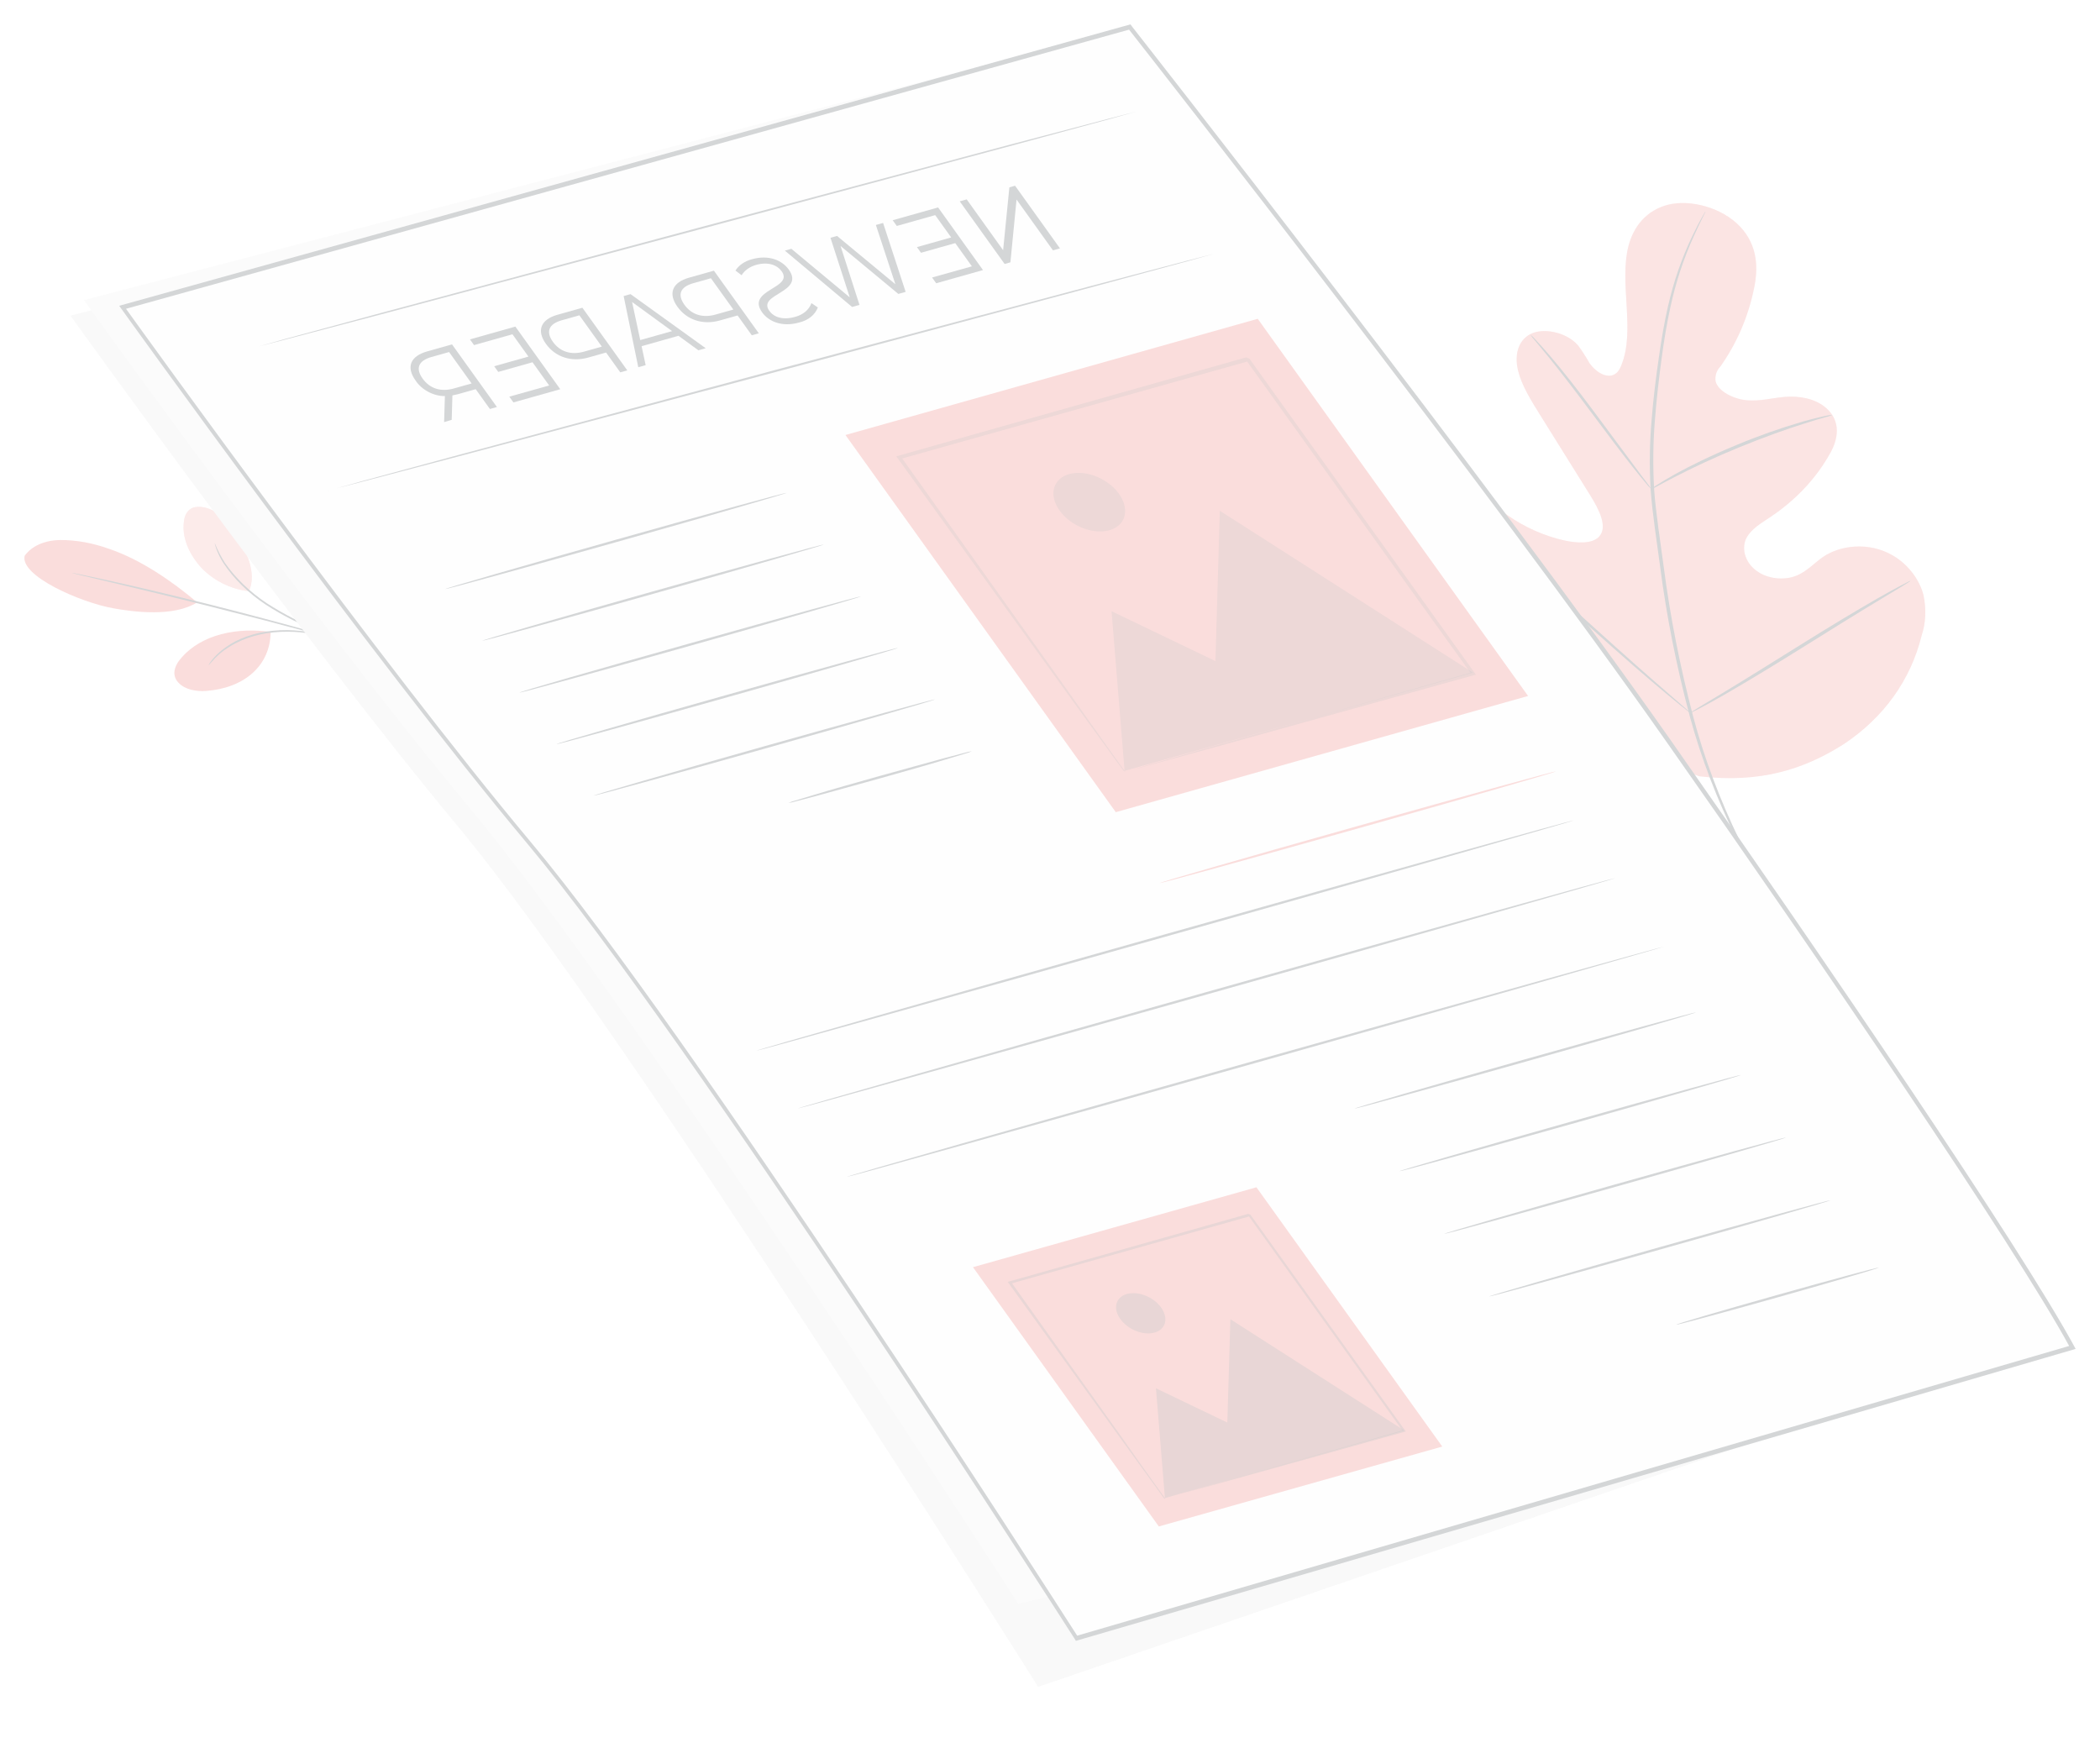 <?xml version="1.0" encoding="UTF-8"?> <svg xmlns="http://www.w3.org/2000/svg" viewBox="0 0 337.216 280.735" fill="none"> <g opacity="0.2" filter="url(#filter0_f_72_100)"> <path d="M3.962 89.243C4.53 88.458 5.333 87.829 6.322 87.395C7.312 86.961 8.467 86.731 9.718 86.718C12.227 86.707 14.888 87.191 17.495 88.13C22.537 89.823 27.627 93.323 31.652 96.726C27.933 99.113 21.433 98.275 18.144 97.672C12.9 96.724 3.163 92.476 3.962 89.243Z" fill="#E85550"></path> <path d="M39.985 94.928C38.541 94.795 37.046 94.348 35.653 93.634C34.26 92.92 33.018 91.962 32.052 90.86C31.111 89.749 30.403 88.559 29.969 87.359C29.535 86.159 29.384 84.972 29.524 83.867C29.605 82.85 30.036 81.803 31.144 81.475C31.689 81.354 32.312 81.369 32.949 81.519C33.585 81.669 34.212 81.948 34.766 82.329C35.862 83.106 36.767 84.051 37.394 85.069C39.696 88.506 41.242 91.995 39.985 94.928Z" fill="#E85550"></path> <g opacity="0.4"> <path d="M39.985 94.928C38.541 94.795 37.046 94.348 35.653 93.634C34.26 92.92 33.018 91.962 32.052 90.86C31.111 89.749 30.403 88.559 29.969 87.359C29.535 86.159 29.384 84.972 29.524 83.867C29.605 82.85 30.036 81.803 31.144 81.475C31.689 81.354 32.312 81.369 32.949 81.519C33.585 81.669 34.212 81.948 34.766 82.329C35.862 83.106 36.767 84.051 37.394 85.069C39.696 88.506 41.242 91.995 39.985 94.928Z" fill="white"></path> </g> <path d="M55.46 103.038C55.111 102.939 54.764 102.814 54.424 102.665L51.625 101.571C48.507 100.424 45.487 98.914 42.682 97.099C39.878 95.237 37.526 92.927 35.868 90.404C35.383 89.642 34.997 88.862 34.721 88.08C34.641 87.867 34.579 87.655 34.532 87.444C34.492 87.298 34.48 87.225 34.496 87.225C34.907 88.279 35.442 89.328 36.093 90.356C37.785 92.805 40.105 95.045 42.842 96.87C45.62 98.659 48.591 100.173 51.661 101.362C52.823 101.853 53.785 102.248 54.438 102.538C54.787 102.683 55.13 102.851 55.46 103.038Z" fill="#263238"></path> <path d="M11.52 91.987C11.67 92 11.822 92.023 11.975 92.058L13.272 92.319C14.401 92.552 16.041 92.909 18.061 93.357C22.107 94.259 27.698 95.568 33.868 97.119C40.037 98.67 45.619 100.18 49.667 101.312C51.693 101.881 53.329 102.346 54.462 102.684L55.76 103.083C55.914 103.123 56.068 103.175 56.218 103.237C56.066 103.218 55.912 103.185 55.758 103.138L54.457 102.801L49.669 101.518C45.653 100.431 40.04 98.968 33.871 97.417C27.701 95.866 22.092 94.531 18.068 93.569L13.277 92.44L11.976 92.126C11.823 92.088 11.671 92.042 11.52 91.987Z" fill="#263238"></path> <path d="M43.032 101.415C39.972 101.054 37.075 101.296 34.583 102.121C32.091 102.946 30.075 104.33 28.701 106.158C28.033 107.111 27.568 108.428 28.626 109.599C29.684 110.77 31.591 111.059 33.045 110.955C36.097 110.741 38.714 109.737 40.566 108.072C42.418 106.406 43.423 104.152 43.452 101.595" fill="#E85550"></path> <path d="M33.491 106.812C33.587 106.594 33.713 106.392 33.868 106.208C34.01 106.023 34.177 105.792 34.415 105.549C34.665 105.265 34.937 104.997 35.231 104.746C35.579 104.433 35.953 104.141 36.352 103.871C36.803 103.55 37.284 103.256 37.793 102.991C38.967 102.394 40.265 101.933 41.663 101.617C43.076 101.32 44.579 101.173 46.142 101.181C46.825 101.191 47.519 101.236 48.22 101.314C48.816 101.372 49.418 101.458 50.023 101.571C50.582 101.651 51.103 101.802 51.556 101.904C51.941 101.989 52.326 102.092 52.709 102.214C53.039 102.302 53.366 102.412 53.689 102.542C53.685 102.605 52.297 102.17 50.054 101.784C49.438 101.676 48.825 101.593 48.218 101.537C47.569 101.467 46.898 101.457 46.18 101.438C43.104 101.432 40.297 102.042 37.982 103.221C37.471 103.468 36.989 103.746 36.541 104.055C36.134 104.312 35.75 104.592 35.392 104.891C34.138 105.987 33.562 106.854 33.491 106.812Z" fill="#263238"></path> <path d="M272.824 124.636C254.586 118.79 242.031 103.804 233.917 89.695C232.56 87.338 230.766 84.936 230.712 82.649C230.658 80.361 232.622 78.415 235.51 78.955C237.904 79.405 239.972 81.263 242.057 82.726C244.841 84.677 248.027 86.089 251.248 86.799C253.335 87.251 255.672 87.328 256.737 86.216C258.246 84.674 256.79 81.84 255.347 79.523C252.638 75.186 249.941 70.863 247.259 66.554C245.81 64.231 244.339 61.861 243.767 59.505C243.195 57.148 243.678 54.763 245.705 53.672C247.729 52.58 251.492 53.28 253.401 55.458C254.086 56.4 254.705 57.361 255.251 58.333C255.931 59.282 257.067 60.255 258.229 60.332C259.394 60.41 260.011 59.555 260.322 58.733C261.508 55.874 261.401 52.515 261.207 49.187C261.017 45.859 260.725 42.475 261.513 39.453C262.301 36.43 264.34 33.775 267.847 32.878C271.356 31.981 276.485 33.289 279.409 36.375C282.334 39.461 282.316 43.207 281.666 46.298C280.726 50.882 278.9 55.118 276.243 58.874C275.65 59.479 275.381 60.292 275.479 61.194C275.858 62.854 278.426 64.074 280.408 64.266C282.652 64.474 284.583 63.892 286.69 63.727C288.797 63.561 291.412 63.926 293.223 65.504C295.727 67.676 295.093 70.586 293.97 72.631C291.716 76.726 288.451 80.234 284.318 83.003C282.845 83.992 281.223 84.916 280.444 86.39C279.664 87.865 280.06 90.148 281.984 91.61C283.907 93.073 286.606 93.169 288.376 92.479C290.147 91.788 291.263 90.456 292.727 89.447C295.431 87.575 300.088 86.914 304.02 89.24C306.599 90.771 308.286 93.271 308.878 95.576C309.34 97.871 309.237 100.078 308.574 102.065C306.807 109.213 302.486 115.231 296.052 119.505C289.558 123.63 282.52 125.79 272.836 124.655" fill="#E85550"></path> <g opacity="0.2"> <path d="M272.824 124.636C254.586 118.79 242.031 103.804 233.917 89.695C232.56 87.338 230.766 84.936 230.712 82.649C230.658 80.361 232.622 78.415 235.51 78.955C237.904 79.405 239.972 81.263 242.057 82.726C244.841 84.677 248.027 86.089 251.248 86.799C253.335 87.251 255.672 87.328 256.737 86.216C258.246 84.674 256.79 81.84 255.347 79.523C252.638 75.186 249.941 70.863 247.259 66.554C245.81 64.231 244.339 61.861 243.767 59.505C243.195 57.148 243.678 54.763 245.705 53.672C247.729 52.58 251.492 53.28 253.401 55.458C254.086 56.4 254.705 57.361 255.251 58.333C255.931 59.282 257.067 60.255 258.229 60.332C259.394 60.41 260.011 59.555 260.322 58.733C261.508 55.874 261.401 52.515 261.207 49.187C261.017 45.859 260.725 42.475 261.513 39.453C262.301 36.43 264.34 33.775 267.847 32.878C271.356 31.981 276.485 33.289 279.409 36.375C282.334 39.461 282.316 43.207 281.666 46.298C280.726 50.882 278.9 55.118 276.243 58.874C275.65 59.479 275.381 60.292 275.479 61.194C275.858 62.854 278.426 64.074 280.408 64.266C282.652 64.474 284.583 63.892 286.69 63.727C288.797 63.561 291.412 63.926 293.223 65.504C295.727 67.676 295.093 70.586 293.97 72.631C291.716 76.726 288.451 80.234 284.318 83.003C282.845 83.992 281.223 84.916 280.444 86.39C279.664 87.865 280.06 90.148 281.984 91.61C283.907 93.073 286.606 93.169 288.376 92.479C290.147 91.788 291.263 90.456 292.727 89.447C295.431 87.575 300.088 86.914 304.02 89.24C306.599 90.771 308.286 93.271 308.878 95.576C309.34 97.871 309.237 100.078 308.574 102.065C306.807 109.213 302.486 115.231 296.052 119.505C289.558 123.63 282.52 125.79 272.836 124.655" fill="white"></path> </g> <path d="M279.015 135.049C275.729 128.423 273.167 121.743 271.363 115.101C269.205 106.997 267.609 98.941 266.579 90.971L265.718 84.688C265.443 82.623 265.196 80.573 265.057 78.607C264.841 74.816 264.895 71.084 265.218 67.429C265.485 63.927 265.913 60.654 266.346 57.609C266.777 54.565 267.257 51.744 267.837 49.224C268.735 45.24 270.056 41.423 271.796 37.81C272.406 36.528 272.927 35.562 273.291 34.917L273.715 34.177C273.754 34.089 273.808 34.01 273.876 33.94C273.852 34.035 273.818 34.124 273.769 34.208L273.389 34.965C273.059 35.633 272.577 36.618 271.994 37.907C270.34 41.55 269.08 45.381 268.223 49.367C267.668 51.888 267.196 54.707 266.794 57.75C266.395 60.794 265.994 64.097 265.737 67.566C265.441 71.211 265.404 74.93 265.629 78.706C265.744 80.671 266.055 82.687 266.295 84.762L267.159 91.045C268.194 99.009 269.78 107.058 271.911 115.154C273.666 121.762 276.164 128.41 279.368 135.01" fill="#263238"></path> <path d="M265.157 78.533C264.834 78.238 264.545 77.921 264.296 77.59C263.765 76.974 263.035 76.07 262.142 74.946C260.363 72.7 258.012 69.568 255.444 66.121C252.877 62.675 250.465 59.545 248.661 57.322C247.756 56.207 247.014 55.307 246.495 54.696C246.202 54.382 245.945 54.051 245.732 53.71C246.067 53.996 246.373 54.302 246.645 54.623C247.222 55.225 248.008 56.106 248.947 57.203C250.844 59.408 253.291 62.52 255.86 65.966C258.428 69.413 260.694 72.485 262.436 74.825C263.207 75.9 263.907 76.789 264.447 77.509C264.719 77.84 264.956 78.183 265.157 78.533Z" fill="#263238"></path> <path d="M294.278 66.615C293.906 66.784 293.502 66.916 293.072 67.009C292.269 67.234 291.119 67.559 289.746 68.015C286.949 68.887 283.18 70.225 279.162 71.878C275.144 73.531 271.647 75.189 269.185 76.464C267.949 77.088 266.968 77.625 266.288 77.985C265.952 78.195 265.59 78.374 265.199 78.522C265.47 78.26 265.784 78.031 266.131 77.838C266.77 77.429 267.714 76.849 268.918 76.18C271.321 74.837 274.821 73.124 278.82 71.469C282.241 70.033 285.811 68.772 289.514 67.69C290.94 67.288 292.122 66.993 292.94 66.824C293.363 66.717 293.811 66.647 294.278 66.615Z" fill="#263238"></path> <path d="M271.422 114.472C271.263 114.379 271.113 114.272 270.976 114.155L269.753 113.183C268.693 112.335 267.196 111.081 265.353 109.527C261.677 106.408 256.729 102.011 251.314 97.11C245.901 92.209 240.978 87.781 237.383 84.64C235.618 83.102 234.165 81.844 233.09 80.907C232.629 80.502 232.243 80.167 231.93 79.888C231.785 79.774 231.654 79.648 231.541 79.515C231.541 79.515 231.709 79.613 231.992 79.839C232.276 80.065 232.711 80.402 233.215 80.811C234.272 81.653 235.776 82.905 237.611 84.461C241.287 87.579 246.236 91.977 251.656 96.876C257.077 101.775 261.986 106.207 265.588 109.346L269.88 113.078C270.352 113.488 270.732 113.825 271.047 114.096C271.187 114.213 271.312 114.339 271.422 114.472Z" fill="#263238"></path> <path d="M306.783 93.274C306.692 93.374 306.58 93.457 306.45 93.521L305.437 94.151L301.659 96.433C298.46 98.351 294.107 101.063 289.318 104.057C284.531 107.052 280.102 109.715 276.85 111.589C275.215 112.516 273.881 113.252 272.942 113.746L271.848 114.299C271.728 114.373 271.593 114.429 271.441 114.467C271.532 114.37 271.642 114.288 271.769 114.222L272.787 113.59L276.571 111.315C279.764 109.39 284.118 106.679 288.907 103.684C293.696 100.689 298.123 98.026 301.372 96.161C303.007 95.234 304.343 94.49 305.28 94.003L306.377 93.442C306.499 93.372 306.636 93.316 306.783 93.274Z" fill="#263238"></path> <path d="M174.095 9.018C174.095 9.018 219.405 76.853 248.969 118.972C277.256 159.263 323.433 199.876 331.482 214.493L166.698 270.883C166.698 270.883 100.271 164.892 73.746 132.965C48.45 102.527 11.315 50.682 11.315 50.682L174.095 9.018Z" fill="#E0E0E0"></path> <path d="M179.274 4.942C179.274 4.942 224.516 72.796 254.054 114.922C282.329 155.217 324.787 201.743 332.776 216.378L163.52 257.564C163.52 257.564 102.115 161.786 75.532 129.89C50.182 99.468 13.472 48.192 13.472 48.192L179.274 4.942Z" fill="#EBEBEB"></path> <path d="M181.433 4.341C181.433 4.341 238.515 77.006 268.059 119.131C296.317 159.423 324.836 201.73 332.781 216.376L172.89 263.072C172.89 263.072 111.66 167.245 84.996 135.372C59.554 104.945 19.707 49.35 19.707 49.35L181.433 4.341Z" fill="#FAFAFA"></path> <path d="M172.761 263.491L333.3 216.613L333.151 216.326C324.498 200.333 292.861 153.924 268.402 119.042C239.194 77.389 182.334 4.967 181.746 4.215L181.532 3.915L19.142 49.104L19.37 49.422C19.767 49.976 59.518 105.437 84.682 135.476C111.025 166.957 171.924 262.164 172.539 263.124L172.761 263.491ZM332.238 216.147L172.973 262.659C168.888 256.281 110.854 165.827 85.262 135.258C61.125 106.415 23.528 54.172 20.232 49.585L181.304 4.76C185.321 9.879 239.432 78.951 267.678 119.231C292.022 153.885 323.414 199.927 332.265 216.139L332.238 216.147Z" fill="#263238"></path> <path d="M135.762 69.854L201.968 51.193L245.377 111.76L179.171 130.42L135.762 69.854Z" fill="#E85550"></path> <g opacity="0.3"> <path d="M236.53 108.018L195.874 82.016L195.174 106.162L178.49 98.148L180.583 123.786L236.53 108.018Z" fill="black"></path> </g> <g opacity="0.3"> <path d="M170.149 81.983C170.787 82.875 171.691 83.667 172.746 84.26C173.801 84.854 174.96 85.222 176.075 85.317C177.191 85.413 178.213 85.232 179.013 84.797C179.813 84.363 180.355 83.695 180.57 82.876C180.785 82.058 180.663 81.127 180.22 80.201C179.778 79.275 179.034 78.396 178.083 77.674C177.132 76.952 176.016 76.42 174.878 76.146C173.739 75.872 172.628 75.867 171.685 76.133C170.421 76.489 169.549 77.306 169.261 78.403C168.972 79.5 169.292 80.788 170.149 81.983Z" fill="black"></path> </g> <g opacity="0.3"> <path d="M180.706 123.958C180.655 123.873 180.595 123.79 180.529 123.71C180.396 123.525 180.232 123.296 180.022 123.003C179.566 122.367 178.909 121.45 178.069 120.279C176.345 117.873 173.899 114.392 170.771 109.972C164.463 101.115 155.481 88.504 144.695 73.365L144.608 73.696L200.58 57.973L200.061 57.768L209.806 71.364C212.999 75.82 216.12 80.174 219.158 84.413C225.24 92.898 230.988 100.918 236.31 108.286L236.399 107.947L196.046 119.481L184.68 122.762L181.68 123.645L180.892 123.868L180.616 123.945L180.865 123.875L181.619 123.662L184.611 122.858L196.012 119.728L236.732 108.412L237.001 108.336L236.814 108.075C231.526 100.698 225.778 92.678 219.696 84.193C216.658 79.953 213.533 75.593 210.344 71.144L200.64 57.605C201.11 57.786 199.998 57.342 200.104 57.388L144.196 73.2L143.927 73.276L144.11 73.53C155.06 88.707 164.173 101.342 170.575 110.218C173.719 114.604 176.25 118.045 177.974 120.428C178.8 121.58 179.439 122.471 179.928 123.099C180.129 123.379 180.289 123.601 180.412 123.773C180.506 123.841 180.604 123.902 180.706 123.958Z" fill="black"></path> </g> <path d="M156.24 203.487L201.758 190.657L231.6 232.293L186.082 245.122L156.24 203.487Z" fill="#E85550"></path> <g opacity="0.4"> <path d="M225.517 229.723L197.571 211.845L197.084 228.44L185.62 222.934L187.062 240.561L225.517 229.723Z" fill="black"></path> </g> <g opacity="0.4"> <path d="M179.895 211.808C180.333 212.422 180.955 212.969 181.681 213.378C182.407 213.787 183.204 214.041 183.972 214.108C184.74 214.174 185.445 214.05 185.995 213.751C186.547 213.453 186.92 212.992 187.068 212.429C187.216 211.866 187.132 211.225 186.826 210.587C186.522 209.95 186.009 209.344 185.354 208.848C184.698 208.351 183.93 207.986 183.146 207.798C182.362 207.61 181.598 207.608 180.95 207.793C180.082 208.037 179.483 208.597 179.285 209.351C179.088 210.104 179.307 210.988 179.895 211.808Z" fill="black"></path> </g> <g opacity="0.4"> <path d="M187.144 240.676C187.144 240.676 187.103 240.618 187.021 240.504C186.939 240.389 186.82 240.224 186.674 240.02C186.37 239.596 185.923 238.972 185.333 238.149C184.147 236.494 182.436 234.107 180.311 231.064C175.95 224.978 169.799 216.306 162.384 205.894L162.331 206.124L200.786 195.285L200.425 195.142L207.127 204.493C209.317 207.548 211.465 210.546 213.555 213.461C217.734 219.292 221.685 224.804 225.321 229.877L225.382 229.646L197.641 237.572L189.834 239.833L187.753 240.42L187.215 240.572L187.026 240.625C187.087 240.616 187.144 240.6 187.195 240.577L187.713 240.431L189.733 239.862L197.568 237.707L225.558 229.925L225.746 229.872L225.619 229.694C221.969 224.602 218.031 219.109 213.852 213.278C211.763 210.363 209.614 207.365 207.424 204.309L200.804 195.073L200.438 194.924L162.005 205.794L161.817 205.848L161.94 206.019C169.467 216.453 175.738 225.145 180.133 231.244C182.295 234.261 184.037 236.624 185.221 238.264C185.787 239.054 186.23 239.671 186.54 240.104C186.681 240.301 186.791 240.454 186.873 240.569C186.955 240.683 187.142 240.684 187.144 240.676Z" fill="black"></path> </g> <path d="M154.113 32.332L161.322 42.389L162.251 42.127L163.235 32.041L169.084 40.202L170.208 39.885L163 29.827L162.084 30.085L161.08 40.178L155.231 32.017L154.113 32.332Z" fill="#263238"></path> <path d="M149.673 44.563L150.334 45.486L157.848 43.368L150.639 33.311L143.348 35.366L144.005 36.283L150.172 34.545L152.741 38.129L147.24 39.679L147.893 40.589L153.393 39.039L156.066 42.769L149.673 44.563Z" fill="#263238"></path> <path d="M126.032 40.247L136.829 49.293L138.014 48.959L134.975 39.501L144.255 47.2L145.427 46.87L141.806 35.801L140.649 36.127L143.779 45.643L134.408 37.886L133.357 38.182L136.454 47.753L127.076 39.953L126.032 40.247Z" fill="#263238"></path> <path d="M131.328 49.374L130.302 48.676C129.909 49.753 128.971 50.54 127.67 50.887C125.65 51.456 124.243 50.904 123.532 49.911C121.556 47.155 129.32 47.002 126.656 43.284C125.593 41.802 123.464 40.864 120.758 41.626C119.58 41.942 118.655 42.575 118.097 43.447L119.086 44.194C119.572 43.413 120.378 42.838 121.41 42.537C123.356 41.988 124.801 42.56 125.522 43.566C127.502 46.328 119.763 46.505 122.386 50.165C123.449 51.648 125.598 52.557 128.318 51.791C129.795 51.434 130.869 50.571 131.328 49.374Z" fill="#263238"></path> <path d="M108.779 49.257C110.312 51.396 112.881 52.225 115.587 51.462L118.442 50.657L120.723 53.84L121.847 53.523L114.639 43.466L110.66 44.587C107.949 45.344 107.251 47.124 108.779 49.257ZM109.903 48.94C108.749 47.329 109.203 46.077 111.33 45.477L114.158 44.68L117.762 49.709L114.934 50.506C112.816 51.118 111.035 50.518 109.903 48.94Z" fill="#263238"></path> <path d="M103.026 55.591L108.95 53.921L112.148 56.249L113.319 55.919L101.25 47.232L100.146 47.543L102.494 58.97L103.679 58.636L103.026 55.591ZM102.809 54.612L101.499 48.493L107.919 53.172L102.809 54.612Z" fill="#263238"></path> <path d="M87.659 55.209C89.192 57.348 91.761 58.177 94.468 57.414L97.322 56.61L99.603 59.792L100.728 59.475L93.519 49.418L89.541 50.54C86.829 51.296 86.131 53.077 87.659 55.209ZM88.784 54.892C87.63 53.282 88.083 52.029 90.211 51.43L93.038 50.633L96.642 55.661L93.815 56.458C91.696 57.071 89.915 56.471 88.784 54.892Z" fill="#263238"></path> <path d="M81.783 63.698L82.445 64.621L89.965 62.502L82.756 52.444L75.465 54.499L76.122 55.416L82.289 53.678L84.857 57.262L79.357 58.812L80.009 59.722L85.51 58.172L88.183 61.902L81.783 63.698Z" fill="#263238"></path> <path d="M72.534 67.414L72.647 63.496C72.923 63.418 73.231 63.385 73.534 63.299L76.389 62.495L78.67 65.677L79.794 65.36L72.586 55.303L68.607 56.425C65.914 57.184 65.17 58.924 66.731 61.1C67.199 61.826 67.923 62.471 68.781 62.926C69.639 63.38 70.579 63.618 71.442 63.598L71.316 67.781L72.534 67.414ZM67.859 60.79C66.705 59.18 67.159 57.927 69.286 57.327L72.114 56.53L75.732 61.578L72.904 62.375C70.759 62.995 68.991 62.368 67.859 60.79Z" fill="#263238"></path> <path d="M52.539 78.842L52.909 78.738L53.986 78.434L58.2 77.346L73.656 73.28L124.547 59.74L175.384 46.1L190.762 41.926L194.916 40.756L190.703 41.844L175.253 45.907L124.349 59.451L73.519 73.089L58.147 77.261L53.986 78.434L52.909 78.738C52.658 78.793 52.539 78.842 52.539 78.842Z" fill="#263238"></path> <path d="M40.094 56.037C40.094 56.037 40.216 56.003 40.458 55.934L41.542 55.629L45.755 54.541L61.211 50.475L112.08 36.903L162.916 23.263L178.288 19.092L182.442 17.921L183.526 17.615C183.768 17.547 183.896 17.511 183.896 17.511L183.526 17.615L182.449 17.919L178.236 19.007L162.779 23.072L111.904 36.647L61.074 50.285L45.696 54.458L41.542 55.629L40.465 55.933C40.206 55.99 40.094 56.037 40.094 56.037Z" fill="#263238"></path> <path d="M71.499 94.592C71.563 94.681 83.891 91.299 99.026 87.033C114.16 82.767 126.385 79.23 126.321 79.14C126.258 79.051 113.937 82.432 98.789 86.702C83.64 90.971 71.436 94.503 71.499 94.592Z" fill="#263238"></path> <path d="M77.448 102.893C77.512 102.982 89.84 99.599 104.975 95.333C120.109 91.067 132.335 87.53 132.271 87.441C132.207 87.352 119.886 90.733 104.738 95.002C89.59 99.272 77.38 102.797 77.448 102.893Z" fill="#263238"></path> <path d="M83.42 111.225C83.484 111.314 95.812 107.931 110.947 103.665C126.081 99.4 138.307 95.862 138.243 95.773C138.179 95.684 125.858 99.065 110.71 103.334C95.562 107.604 83.329 111.097 83.42 111.225Z" fill="#263238"></path> <path d="M89.351 119.5C89.42 119.595 101.743 116.206 116.878 111.94C132.012 107.675 144.242 104.144 144.174 104.048C144.105 103.952 131.789 107.34 116.641 111.609C101.493 115.879 89.278 119.398 89.351 119.5Z" fill="#263238"></path> <path d="M95.282 127.775C95.351 127.87 107.674 124.481 122.809 120.215C137.943 115.95 150.173 112.418 150.105 112.323C150.036 112.227 137.72 115.615 122.571 119.884C107.423 124.154 95.228 127.698 95.282 127.775Z" fill="#263238"></path> <path d="M217.514 178.022C217.578 178.111 229.906 174.729 245.039 170.463C260.175 166.197 272.401 162.66 272.337 162.57C272.273 162.481 259.952 165.862 244.802 170.132C229.655 174.401 217.45 177.933 217.514 178.022Z" fill="#263238"></path> <path d="M224.722 188.079C224.786 188.168 237.114 184.786 252.249 180.52C267.384 176.254 279.608 172.717 279.544 172.628C279.48 172.539 267.159 175.92 252.011 180.189C236.863 184.458 224.654 187.984 224.722 188.079Z" fill="#263238"></path> <path d="M231.926 198.13C231.995 198.226 244.318 194.836 259.453 190.571C274.586 186.305 286.817 182.774 286.748 182.679C286.68 182.583 274.363 185.97 259.216 190.24C244.067 194.509 231.862 198.041 231.926 198.13Z" fill="#263238"></path> <path d="M239.134 208.187C239.198 208.276 251.527 204.894 266.66 200.628C281.795 196.362 294.021 192.825 293.958 192.736C293.894 192.647 281.573 196.027 266.422 200.297C251.275 204.567 239.066 208.092 239.134 208.187Z" fill="#263238"></path> <path d="M269.17 212.721C269.234 212.81 276.573 210.833 285.561 208.3C294.55 205.767 301.771 203.639 301.708 203.55C301.644 203.461 294.312 205.436 285.324 207.969C276.336 210.503 269.102 212.626 269.17 212.721Z" fill="#263238"></path> <path d="M126.602 128.94C127.022 128.884 127.425 128.796 127.805 128.677L130.999 127.838C133.692 127.079 137.385 126.1 141.451 124.953C145.517 123.807 149.207 122.767 151.836 121.965L154.957 121.024C155.349 120.925 155.719 120.795 156.063 120.636C155.645 120.692 155.244 120.779 154.866 120.897L151.672 121.736C148.979 122.495 145.28 123.476 141.214 124.622C137.147 125.768 133.465 126.806 130.835 127.609L127.714 128.55C127.32 128.649 126.948 128.78 126.602 128.94Z" fill="#263238"></path> <path d="M135.978 188.991C136.042 189.08 165.484 180.874 201.724 170.659C237.965 160.445 267.301 152.046 267.259 151.989C267.22 151.931 237.761 160.104 201.514 170.321C165.266 180.537 135.891 188.87 135.978 188.991Z" fill="#263238"></path> <path d="M128.103 178.004C128.167 178.093 157.609 169.887 193.85 159.673C230.091 149.458 259.424 141.099 259.36 141.01C259.296 140.921 229.86 149.125 193.613 159.341C157.365 169.558 128.035 177.909 128.103 178.004Z" fill="#263238"></path> <path d="M121.456 168.73C121.52 168.819 150.962 160.613 187.203 150.398C223.443 140.184 252.775 131.825 252.711 131.736C252.647 131.646 223.213 139.851 186.965 150.067C150.718 160.284 121.379 168.622 121.456 168.73Z" fill="#263238"></path> <path d="M186.224 141.806C186.288 141.896 200.602 137.953 218.187 132.997C235.772 128.04 249.982 123.943 249.919 123.854C249.855 123.765 235.541 127.707 217.95 132.665C200.358 137.624 186.155 141.711 186.224 141.806Z" fill="#E85550"></path> </g> <defs> <filter id="filter0_f_72_100" x="0" y="0" width="337.216" height="274.799" filterUnits="userSpaceOnUse" color-interpolation-filters="sRGB"> <feFlood flood-opacity="0" result="BackgroundImageFix"></feFlood> <feBlend mode="normal" in="SourceGraphic" in2="BackgroundImageFix" result="shape"></feBlend> <feGaussianBlur stdDeviation="2" result="effect1_foregroundBlur_72_100"></feGaussianBlur> </filter> </defs> </svg> 